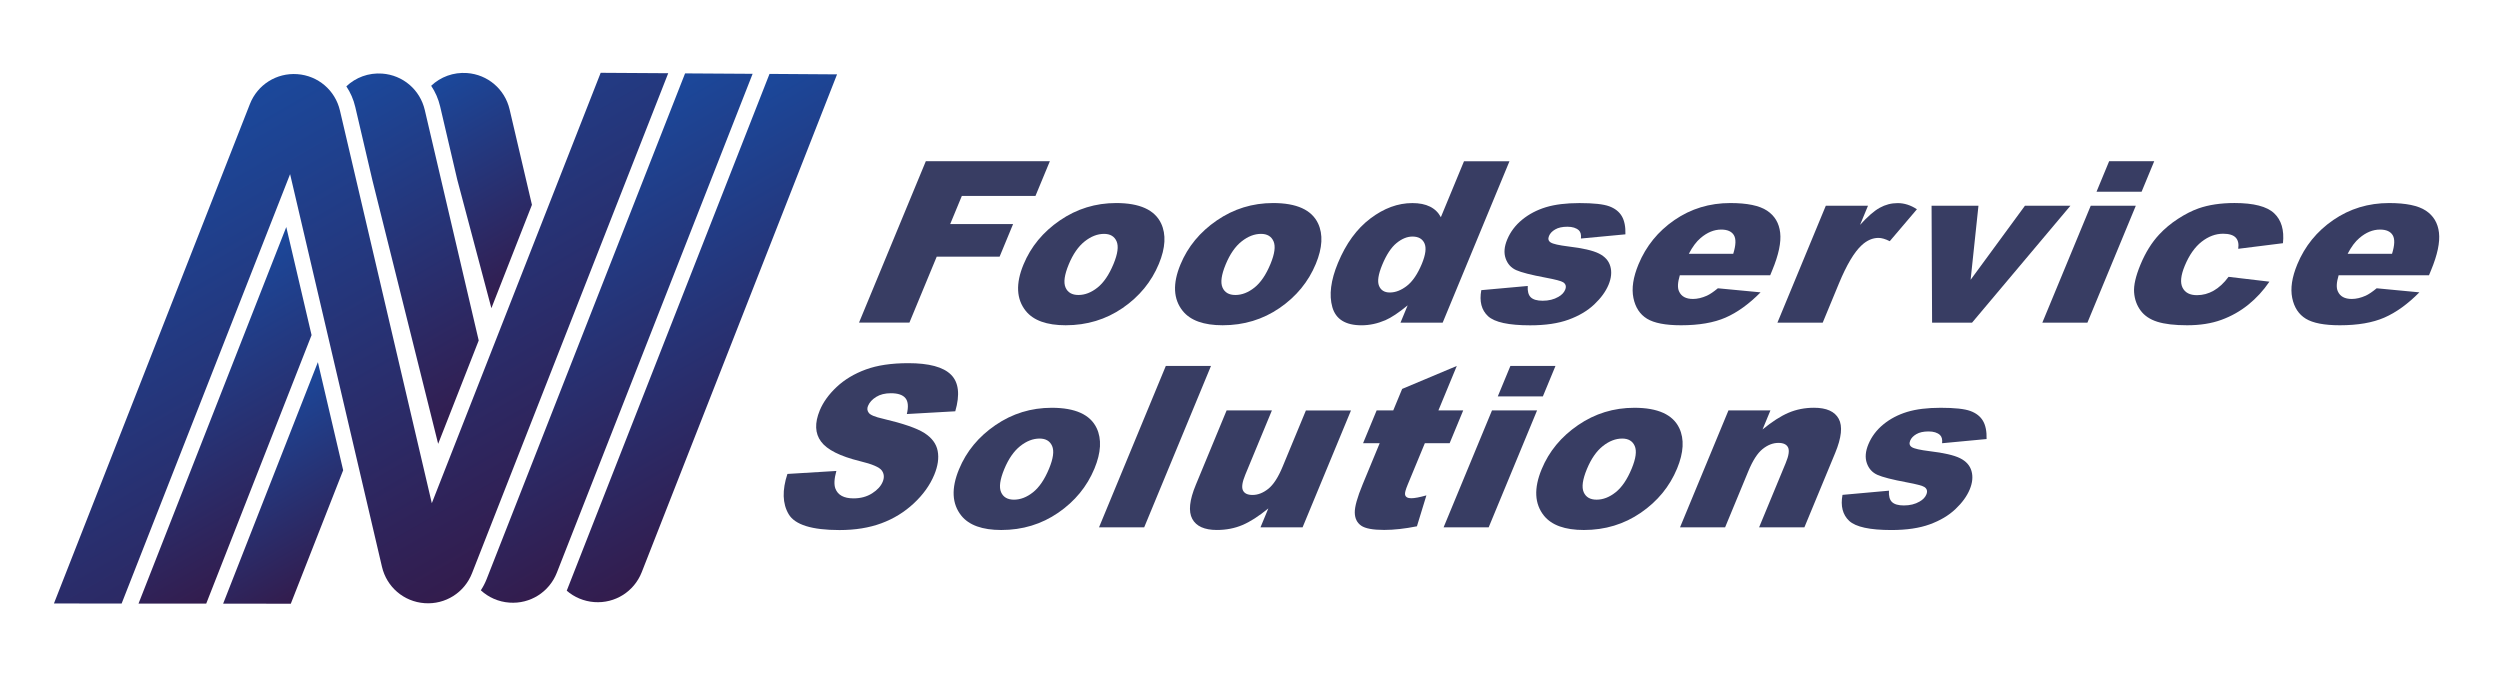 <?xml version="1.0" encoding="utf-8"?>
<!-- Generator: Adobe Illustrator 23.0.1, SVG Export Plug-In . SVG Version: 6.00 Build 0)  -->
<svg version="1.1" xmlns="http://www.w3.org/2000/svg" xmlns:xlink="http://www.w3.org/1999/xlink" x="0px" y="0px"
	 viewBox="0 0 812.5 220" style="enable-background:new 0 0 812.5 220;" xml:space="preserve">
<style type="text/css">
	.st0{fill:#383D63;}
	.st1{fill:url(#SVGID_1_);}
	.st2{fill:url(#SVGID_2_);}
	.st3{fill:url(#SVGID_3_);}
	.st4{fill:url(#SVGID_4_);}
	.st5{fill:url(#SVGID_5_);}
	.st6{fill:url(#SVGID_6_);}
	.st7{fill:url(#SVGID_7_);}
</style>
<g id="Layer_1">
</g>
<g id="Layer_2">
	<g>
		<path class="st0" d="M300.89,52.4h40.31l-4.67,11.27H312.6l-3.79,9.16h20.44l-4.38,10.59h-20.44l-8.87,21.43h-16.38L300.89,52.4z"
			/>
		<path class="st0" d="M332.64,85.96c2.4-5.8,6.34-10.57,11.83-14.33c5.49-3.76,11.58-5.64,18.28-5.64c7.65,0,12.52,2.21,14.61,6.62
			c1.67,3.55,1.43,7.93-0.72,13.13c-2.42,5.85-6.35,10.63-11.79,14.37c-5.44,3.73-11.61,5.6-18.5,5.6c-6.14,0-10.47-1.55-12.97-4.65
			C330.31,97.22,330.06,92.19,332.64,85.96z M347.34,85.93c-1.4,3.39-1.75,5.89-1.04,7.51c0.71,1.62,2.11,2.43,4.19,2.43
			c2.11,0,4.18-0.8,6.19-2.4c2.02-1.6,3.76-4.16,5.22-7.69c1.36-3.29,1.69-5.74,0.99-7.35c-0.7-1.61-2.06-2.42-4.08-2.42
			c-2.14,0-4.24,0.82-6.3,2.45C350.45,80.1,348.72,82.59,347.34,85.93z"/>
		<path class="st0" d="M383.65,85.96c2.4-5.8,6.34-10.57,11.83-14.33c5.49-3.76,11.58-5.64,18.28-5.64c7.65,0,12.52,2.21,14.61,6.62
			c1.67,3.55,1.43,7.93-0.72,13.13c-2.42,5.85-6.35,10.63-11.79,14.37c-5.44,3.73-11.61,5.6-18.5,5.6c-6.14,0-10.47-1.55-12.97-4.65
			C381.31,97.22,381.07,92.19,383.65,85.96z M398.35,85.93c-1.4,3.39-1.75,5.89-1.04,7.51c0.71,1.62,2.11,2.43,4.19,2.43
			c2.11,0,4.18-0.8,6.19-2.4c2.02-1.6,3.76-4.16,5.22-7.69c1.36-3.29,1.69-5.74,0.99-7.35c-0.7-1.61-2.06-2.42-4.08-2.42
			c-2.14,0-4.24,0.82-6.3,2.45C401.45,80.1,399.73,82.59,398.35,85.93z"/>
		<path class="st0" d="M490.58,52.4l-21.71,52.46h-13.71l2.33-5.62c-2.91,2.39-5.33,4-7.25,4.83c-2.57,1.1-5.14,1.65-7.74,1.65
			c-5.21,0-8.37-1.97-9.49-5.9c-1.12-3.94-0.51-8.72,1.82-14.35c2.61-6.3,6.12-11.12,10.54-14.46c4.42-3.34,8.96-5.01,13.64-5.01
			c2.28,0,4.19,0.38,5.74,1.15c1.54,0.76,2.72,1.91,3.53,3.44l7.52-18.18H490.58z M462.1,85.75c1.23-2.98,1.52-5.21,0.85-6.67
			c-0.67-1.47-1.97-2.2-3.91-2.2c-1.7,0-3.42,0.7-5.16,2.11c-1.73,1.41-3.29,3.77-4.66,7.08c-1.28,3.1-1.63,5.37-1.04,6.82
			c0.59,1.44,1.76,2.17,3.51,2.17c1.87,0,3.73-0.73,5.58-2.18C459.13,91.42,460.73,89.04,462.1,85.75z"/>
		<path class="st0" d="M481.42,94.3l15.1-1.36c-0.11,1.72,0.22,2.95,0.99,3.69c0.77,0.74,2.06,1.11,3.86,1.11
			c1.97,0,3.66-0.42,5.09-1.25c1.1-0.62,1.84-1.39,2.22-2.32c0.43-1.05,0.22-1.86-0.65-2.43c-0.62-0.41-2.52-0.91-5.68-1.5
			c-4.72-0.88-7.92-1.7-9.59-2.45c-1.67-0.75-2.81-2.02-3.43-3.81c-0.62-1.79-0.45-3.82,0.5-6.11c1.04-2.5,2.66-4.66,4.87-6.47
			c2.21-1.81,4.79-3.16,7.73-4.06C505.38,66.45,509,66,513.32,66c4.56,0,7.78,0.35,9.67,1.04c1.88,0.69,3.25,1.77,4.1,3.22
			c0.85,1.46,1.24,3.42,1.17,5.9l-14.46,1.36c0.14-1.22-0.09-2.11-0.69-2.68c-0.84-0.76-2.07-1.15-3.7-1.15
			c-1.66,0-2.98,0.29-3.98,0.88c-1,0.58-1.67,1.29-2.01,2.13c-0.38,0.93-0.2,1.63,0.57,2.11c0.76,0.48,2.67,0.91,5.73,1.29
			c4.64,0.55,7.95,1.31,9.92,2.29c1.97,0.98,3.21,2.37,3.72,4.18c0.51,1.81,0.32,3.8-0.58,5.97c-0.91,2.19-2.46,4.33-4.65,6.4
			c-2.19,2.07-4.97,3.72-8.35,4.95c-3.37,1.23-7.53,1.84-12.48,1.84c-6.98,0-11.54-0.99-13.69-2.97
			C481.48,100.77,480.75,97.95,481.42,94.3z"/>
		<path class="st0" d="M575.31,89.47h-29.37c-0.7,2.34-0.79,4.08-0.25,5.22c0.73,1.65,2.24,2.47,4.52,2.47
			c1.44,0,2.96-0.36,4.55-1.07c0.98-0.45,2.16-1.25,3.55-2.4l13.88,1.32c-3.79,3.82-7.58,6.55-11.39,8.21
			c-3.81,1.66-8.62,2.49-14.45,2.49c-5.06,0-8.75-0.71-11.07-2.13c-2.32-1.42-3.79-3.67-4.42-6.76c-0.63-3.09-0.08-6.72,1.65-10.9
			c2.46-5.94,6.36-10.75,11.71-14.42c5.35-3.67,11.39-5.51,18.13-5.51c5.47,0,9.45,0.82,11.94,2.47c2.49,1.65,3.91,4.03,4.27,7.16
			c0.36,3.12-0.49,7.19-2.57,12.2L575.31,89.47z M563.3,82.49c0.88-2.82,0.95-4.83,0.22-6.05s-2.11-1.83-4.12-1.83
			c-2.33,0-4.57,0.92-6.72,2.76c-1.36,1.15-2.63,2.85-3.81,5.12H563.3z"/>
		<path class="st0" d="M593.39,66.86h13.71l-2.58,6.23c2.44-2.7,4.56-4.55,6.39-5.56c1.82-1.01,3.77-1.52,5.83-1.52
			c2.16,0,4.25,0.67,6.26,2l-8.83,10.38c-1.43-0.72-2.65-1.07-3.66-1.07c-1.92,0-3.73,0.79-5.44,2.36
			c-2.43,2.22-4.9,6.37-7.42,12.45l-5.27,12.74h-14.72L593.39,66.86z"/>
		<path class="st0" d="M627.76,66.86H643l-2.55,24.08l17.66-24.08h14.78l-31.97,38h-12.99L627.76,66.86z"/>
		<path class="st0" d="M679.49,66.86h14.65l-15.73,38h-14.65L679.49,66.86z M685.47,52.4h14.65l-4.1,9.91h-14.65L685.47,52.4z"/>
		<path class="st0" d="M724.28,89.97l13.28,1.57c-1.96,2.89-4.26,5.38-6.88,7.5c-2.63,2.11-5.54,3.75-8.75,4.92
			c-3.21,1.17-6.91,1.75-11.11,1.75c-4.05,0-7.28-0.38-9.67-1.13c-2.39-0.75-4.21-1.97-5.45-3.65s-1.96-3.65-2.12-5.92
			c-0.17-2.26,0.52-5.27,2.07-9.01c1.62-3.91,3.64-7.16,6.06-9.76c1.77-1.91,3.82-3.62,6.15-5.13c2.33-1.51,4.55-2.64,6.65-3.38
			c3.34-1.17,7.24-1.75,11.7-1.75c6.24,0,10.54,1.11,12.89,3.33s3.31,5.46,2.86,9.73l-14.54,1.82c0.24-1.62-0.04-2.84-0.84-3.67
			c-0.8-0.82-2.16-1.23-4.08-1.23c-2.42,0-4.74,0.86-6.96,2.59c-2.21,1.73-4.05,4.34-5.5,7.84c-1.29,3.12-1.53,5.49-0.71,7.11
			c0.82,1.62,2.38,2.43,4.68,2.43c1.92,0,3.74-0.49,5.45-1.47S722.79,92,724.28,89.97z"/>
		<path class="st0" d="M789.42,89.47h-29.37c-0.7,2.34-0.79,4.08-0.25,5.22c0.73,1.65,2.24,2.47,4.52,2.47
			c1.44,0,2.96-0.36,4.55-1.07c0.98-0.45,2.16-1.25,3.55-2.4l13.88,1.32c-3.79,3.82-7.58,6.55-11.39,8.21
			c-3.81,1.66-8.62,2.49-14.45,2.49c-5.06,0-8.75-0.71-11.07-2.13c-2.32-1.42-3.79-3.67-4.42-6.76c-0.63-3.09-0.08-6.72,1.65-10.9
			c2.46-5.94,6.36-10.75,11.71-14.42c5.35-3.67,11.39-5.51,18.13-5.51c5.47,0,9.45,0.82,11.94,2.47c2.49,1.65,3.91,4.03,4.27,7.16
			c0.36,3.12-0.49,7.19-2.57,12.2L789.42,89.47z M777.41,82.49c0.88-2.82,0.95-4.83,0.22-6.05s-2.11-1.83-4.12-1.83
			c-2.33,0-4.57,0.92-6.72,2.76c-1.36,1.15-2.63,2.85-3.81,5.12H777.41z"/>
		<path class="st0" d="M255.91,154.03l15.91-0.97c-0.7,2.5-0.81,4.41-0.32,5.72c0.8,2.12,2.76,3.19,5.88,3.19
			c2.33,0,4.34-0.54,6.05-1.63c1.71-1.08,2.86-2.34,3.45-3.77c0.56-1.36,0.47-2.58-0.29-3.65c-0.76-1.07-3.12-2.09-7.09-3.04
			c-6.49-1.6-10.71-3.72-12.66-6.37c-1.98-2.65-2.11-6.02-0.42-10.13c1.12-2.7,2.96-5.24,5.52-7.64c2.56-2.4,5.71-4.28,9.43-5.65
			c3.72-1.37,8.33-2.06,13.83-2.06c6.74,0,11.37,1.25,13.87,3.74c2.51,2.49,2.97,6.46,1.39,11.9l-15.74,0.89
			c0.57-2.36,0.42-4.08-0.44-5.15c-0.86-1.07-2.45-1.61-4.75-1.61c-1.9,0-3.49,0.4-4.78,1.2c-1.29,0.8-2.17,1.77-2.65,2.92
			c-0.35,0.84-0.26,1.59,0.25,2.25c0.48,0.69,2.04,1.34,4.67,1.93c6.49,1.53,10.96,3.07,13.4,4.63c2.44,1.56,3.88,3.5,4.32,5.81
			c0.45,2.31,0.08,4.9-1.11,7.77c-1.39,3.36-3.61,6.46-6.66,9.3c-3.05,2.84-6.55,4.99-10.52,6.46c-3.97,1.47-8.5,2.2-13.62,2.2
			c-8.97,0-14.48-1.72-16.51-5.15S254.17,159.32,255.91,154.03z"/>
		<path class="st0" d="M311.69,152.49c2.4-5.8,6.34-10.57,11.84-14.33c5.49-3.76,11.58-5.63,18.28-5.63
			c7.65,0,12.52,2.21,14.61,6.62c1.67,3.55,1.43,7.93-0.72,13.13c-2.42,5.85-6.35,10.63-11.79,14.37c-5.44,3.73-11.61,5.6-18.5,5.6
			c-6.14,0-10.47-1.55-12.97-4.65C309.36,163.75,309.11,158.72,311.69,152.49z M326.39,152.45c-1.4,3.39-1.75,5.89-1.04,7.51
			c0.71,1.62,2.11,2.43,4.19,2.43c2.11,0,4.18-0.8,6.19-2.4c2.02-1.6,3.76-4.16,5.22-7.69c1.36-3.29,1.69-5.74,0.99-7.35
			c-0.7-1.61-2.06-2.42-4.08-2.42c-2.14,0-4.24,0.82-6.3,2.45C329.5,146.63,327.77,149.12,326.39,152.45z"/>
		<path class="st0" d="M378.89,118.93h14.68l-21.71,52.46h-14.68L378.89,118.93z"/>
		<path class="st0" d="M423.34,171.38h-13.68l2.55-6.15c-3.09,2.53-5.89,4.33-8.41,5.4c-2.52,1.07-5.29,1.61-8.32,1.61
			c-4.03,0-6.7-1.2-7.99-3.6c-1.3-2.4-0.92-6.09,1.15-11.07l10.01-24.19h14.72l-8.65,20.9c-0.99,2.39-1.24,4.08-0.77,5.08
			c0.47,1,1.51,1.5,3.12,1.5c1.75,0,3.46-0.67,5.13-2c1.67-1.34,3.22-3.73,4.65-7.19l7.57-18.28h14.65L423.34,171.38z"/>
		<path class="st0" d="M473.46,118.93l-5.98,14.46h8.06l-4.41,10.66h-8.06l-5.57,13.46c-0.67,1.62-0.96,2.69-0.86,3.21
			c0.14,0.81,0.82,1.21,2.02,1.21c1.08,0,2.72-0.31,4.92-0.93l-3.08,10.05c-3.95,0.79-7.5,1.18-10.64,1.18
			c-3.65,0-6.14-0.46-7.48-1.39c-1.34-0.93-2.04-2.34-2.08-4.23c-0.04-1.89,0.81-4.96,2.57-9.2l5.53-13.37h-5.4l4.41-10.66h5.4
			l2.89-6.98L473.46,118.93z"/>
		<path class="st0" d="M484.9,133.38h14.65l-15.73,38h-14.65L484.9,133.38z M490.88,118.93h14.65l-4.1,9.91h-14.65L490.88,118.93z"
			/>
		<path class="st0" d="M501.04,152.49c2.4-5.8,6.34-10.57,11.84-14.33c5.49-3.76,11.58-5.63,18.28-5.63
			c7.65,0,12.52,2.21,14.61,6.62c1.67,3.55,1.43,7.93-0.72,13.13c-2.42,5.85-6.35,10.63-11.79,14.37c-5.44,3.73-11.61,5.6-18.5,5.6
			c-6.14,0-10.47-1.55-12.97-4.65C498.71,163.75,498.46,158.72,501.04,152.49z M515.74,152.45c-1.4,3.39-1.75,5.89-1.04,7.51
			c0.71,1.62,2.11,2.43,4.19,2.43c2.11,0,4.18-0.8,6.19-2.4c2.02-1.6,3.76-4.16,5.22-7.69c1.36-3.29,1.69-5.74,0.99-7.35
			c-0.7-1.61-2.06-2.42-4.08-2.42c-2.14,0-4.24,0.82-6.3,2.45C518.84,146.63,517.12,149.12,515.74,152.45z"/>
		<path class="st0" d="M561.75,133.38h13.64l-2.56,6.19c3.09-2.53,5.9-4.34,8.43-5.42s5.3-1.63,8.3-1.63c4.05,0,6.73,1.2,8.03,3.6
			c1.3,2.4,0.91,6.1-1.16,11.11l-10,24.15h-14.72l8.65-20.9c0.99-2.38,1.24-4.07,0.76-5.06c-0.48-0.99-1.52-1.48-3.13-1.48
			c-1.78,0-3.49,0.67-5.15,2c-1.66,1.34-3.2,3.73-4.63,7.19l-7.55,18.25h-14.65L561.75,133.38z"/>
		<path class="st0" d="M598.81,160.83l15.1-1.36c-0.11,1.72,0.22,2.95,0.99,3.69c0.77,0.74,2.06,1.11,3.86,1.11
			c1.97,0,3.66-0.42,5.09-1.25c1.1-0.62,1.84-1.39,2.22-2.32c0.43-1.05,0.22-1.86-0.65-2.43c-0.62-0.41-2.52-0.91-5.68-1.5
			c-4.72-0.88-7.92-1.7-9.59-2.45c-1.67-0.75-2.81-2.02-3.43-3.81c-0.62-1.79-0.45-3.82,0.5-6.11c1.04-2.5,2.66-4.66,4.87-6.47
			c2.21-1.81,4.79-3.16,7.73-4.06c2.94-0.89,6.56-1.34,10.88-1.34c4.56,0,7.78,0.35,9.67,1.04c1.88,0.69,3.25,1.76,4.1,3.22
			c0.85,1.45,1.24,3.42,1.17,5.9l-14.46,1.36c0.14-1.22-0.09-2.11-0.69-2.68c-0.84-0.76-2.07-1.15-3.7-1.15
			c-1.66,0-2.98,0.29-3.98,0.88c-1,0.58-1.67,1.29-2.01,2.13c-0.38,0.93-0.2,1.63,0.57,2.11c0.76,0.48,2.67,0.91,5.73,1.29
			c4.64,0.55,7.95,1.31,9.92,2.29c1.97,0.98,3.21,2.37,3.72,4.18c0.51,1.81,0.32,3.8-0.58,5.97c-0.91,2.19-2.46,4.33-4.65,6.4
			c-2.19,2.07-4.97,3.72-8.35,4.95c-3.37,1.23-7.53,1.84-12.48,1.84c-6.98,0-11.54-0.99-13.69-2.97
			C598.87,167.29,598.14,164.48,598.81,160.83z"/>
	</g>
	<g>
		<linearGradient id="SVGID_1_" gradientUnits="userSpaceOnUse" x1="164.553" y1="131.459" x2="106.573" y2="31.034">
			<stop  offset="0" style="stop-color:#331C4D"/>
			<stop  offset="1" style="stop-color:#1B489B"/>
		</linearGradient>
		<path class="st1" d="M115.46,34.76l5.56,23.78l21.38,85.71l13.18-33.59l-17.53-74.92c-1.54-6.58-7.11-11.34-13.85-11.82
			c-4.42-0.32-8.59,1.25-11.64,4.14C113.9,30.07,114.9,32.33,115.46,34.76z"/>
		<linearGradient id="SVGID_2_" gradientUnits="userSpaceOnUse" x1="176.2" y1="90.629" x2="139.803" y2="27.588">
			<stop  offset="0" style="stop-color:#331C4D"/>
			<stop  offset="1" style="stop-color:#1B489B"/>
		</linearGradient>
		<path class="st2" d="M143.04,34.58l5.56,23.78l11.1,41.8l13.18-33.59l-7.26-31.01c-1.54-6.58-7.11-11.34-13.85-11.82
			c-4.42-0.32-8.59,1.25-11.64,4.14C141.48,29.89,142.47,32.15,143.04,34.58z"/>
		<linearGradient id="SVGID_3_" gradientUnits="userSpaceOnUse" x1="95.033" y1="180.006" x2="48.539" y2="99.476">
			<stop  offset="0" style="stop-color:#331C4D"/>
			<stop  offset="1" style="stop-color:#1B489B"/>
		</linearGradient>
		<polygon class="st3" points="101.26,108.91 93.04,73.78 45.02,196.16 67.02,196.18 		"/>
		<linearGradient id="SVGID_4_" gradientUnits="userSpaceOnUse" x1="106.568" y1="189.247" x2="74.772" y2="134.175">
			<stop  offset="0" style="stop-color:#331C4D"/>
			<stop  offset="1" style="stop-color:#1B489B"/>
		</linearGradient>
		<polygon class="st4" points="111.53,152.83 103.31,117.7 72.52,196.19 94.51,196.21 		"/>
		<linearGradient id="SVGID_5_" gradientUnits="userSpaceOnUse" x1="231.13" y1="161.08" x2="169.584" y2="54.48">
			<stop  offset="0" style="stop-color:#331C4D"/>
			<stop  offset="1" style="stop-color:#1B489B"/>
		</linearGradient>
		<path class="st5" d="M167.91,163.36l-9.75,24.84c-0.51,1.3-1.15,2.52-1.89,3.65c2.49,2.29,5.72,3.75,9.29,4
			c6.74,0.49,12.94-3.42,15.41-9.71L244.6,23.99l-21.95-0.14L167.91,163.36z"/>
		<linearGradient id="SVGID_6_" gradientUnits="userSpaceOnUse" x1="258.631" y1="160.94" x2="197.208" y2="54.552">
			<stop  offset="0" style="stop-color:#331C4D"/>
			<stop  offset="1" style="stop-color:#1B489B"/>
		</linearGradient>
		<path class="st6" d="M250.09,24.02l-47.91,122.1l-6.69,17.05l-11.3,28.81c2.44,2.11,5.55,3.45,8.96,3.7
			c6.74,0.49,12.94-3.42,15.41-9.71l63.48-161.8L250.09,24.02z"/>
		<linearGradient id="SVGID_7_" gradientUnits="userSpaceOnUse" x1="161.11" y1="185.767" x2="73.655" y2="34.29">
			<stop  offset="0" style="stop-color:#331C4D"/>
			<stop  offset="1" style="stop-color:#1B489B"/>
		</linearGradient>
		<path class="st7" d="M140.34,163.54L110.48,35.92c-1.54-6.58-7.11-11.34-13.85-11.82c-6.74-0.49-12.94,3.42-15.41,9.71
			L17.53,196.13l22,0.02L94.28,56.6l29.86,127.61c1.54,6.58,7.1,11.34,13.85,11.82c6.74,0.49,12.94-3.42,15.41-9.71l63.77-162.52
			l-21.95-0.14L140.34,163.54z"/>
	</g>
</g>
</svg>
